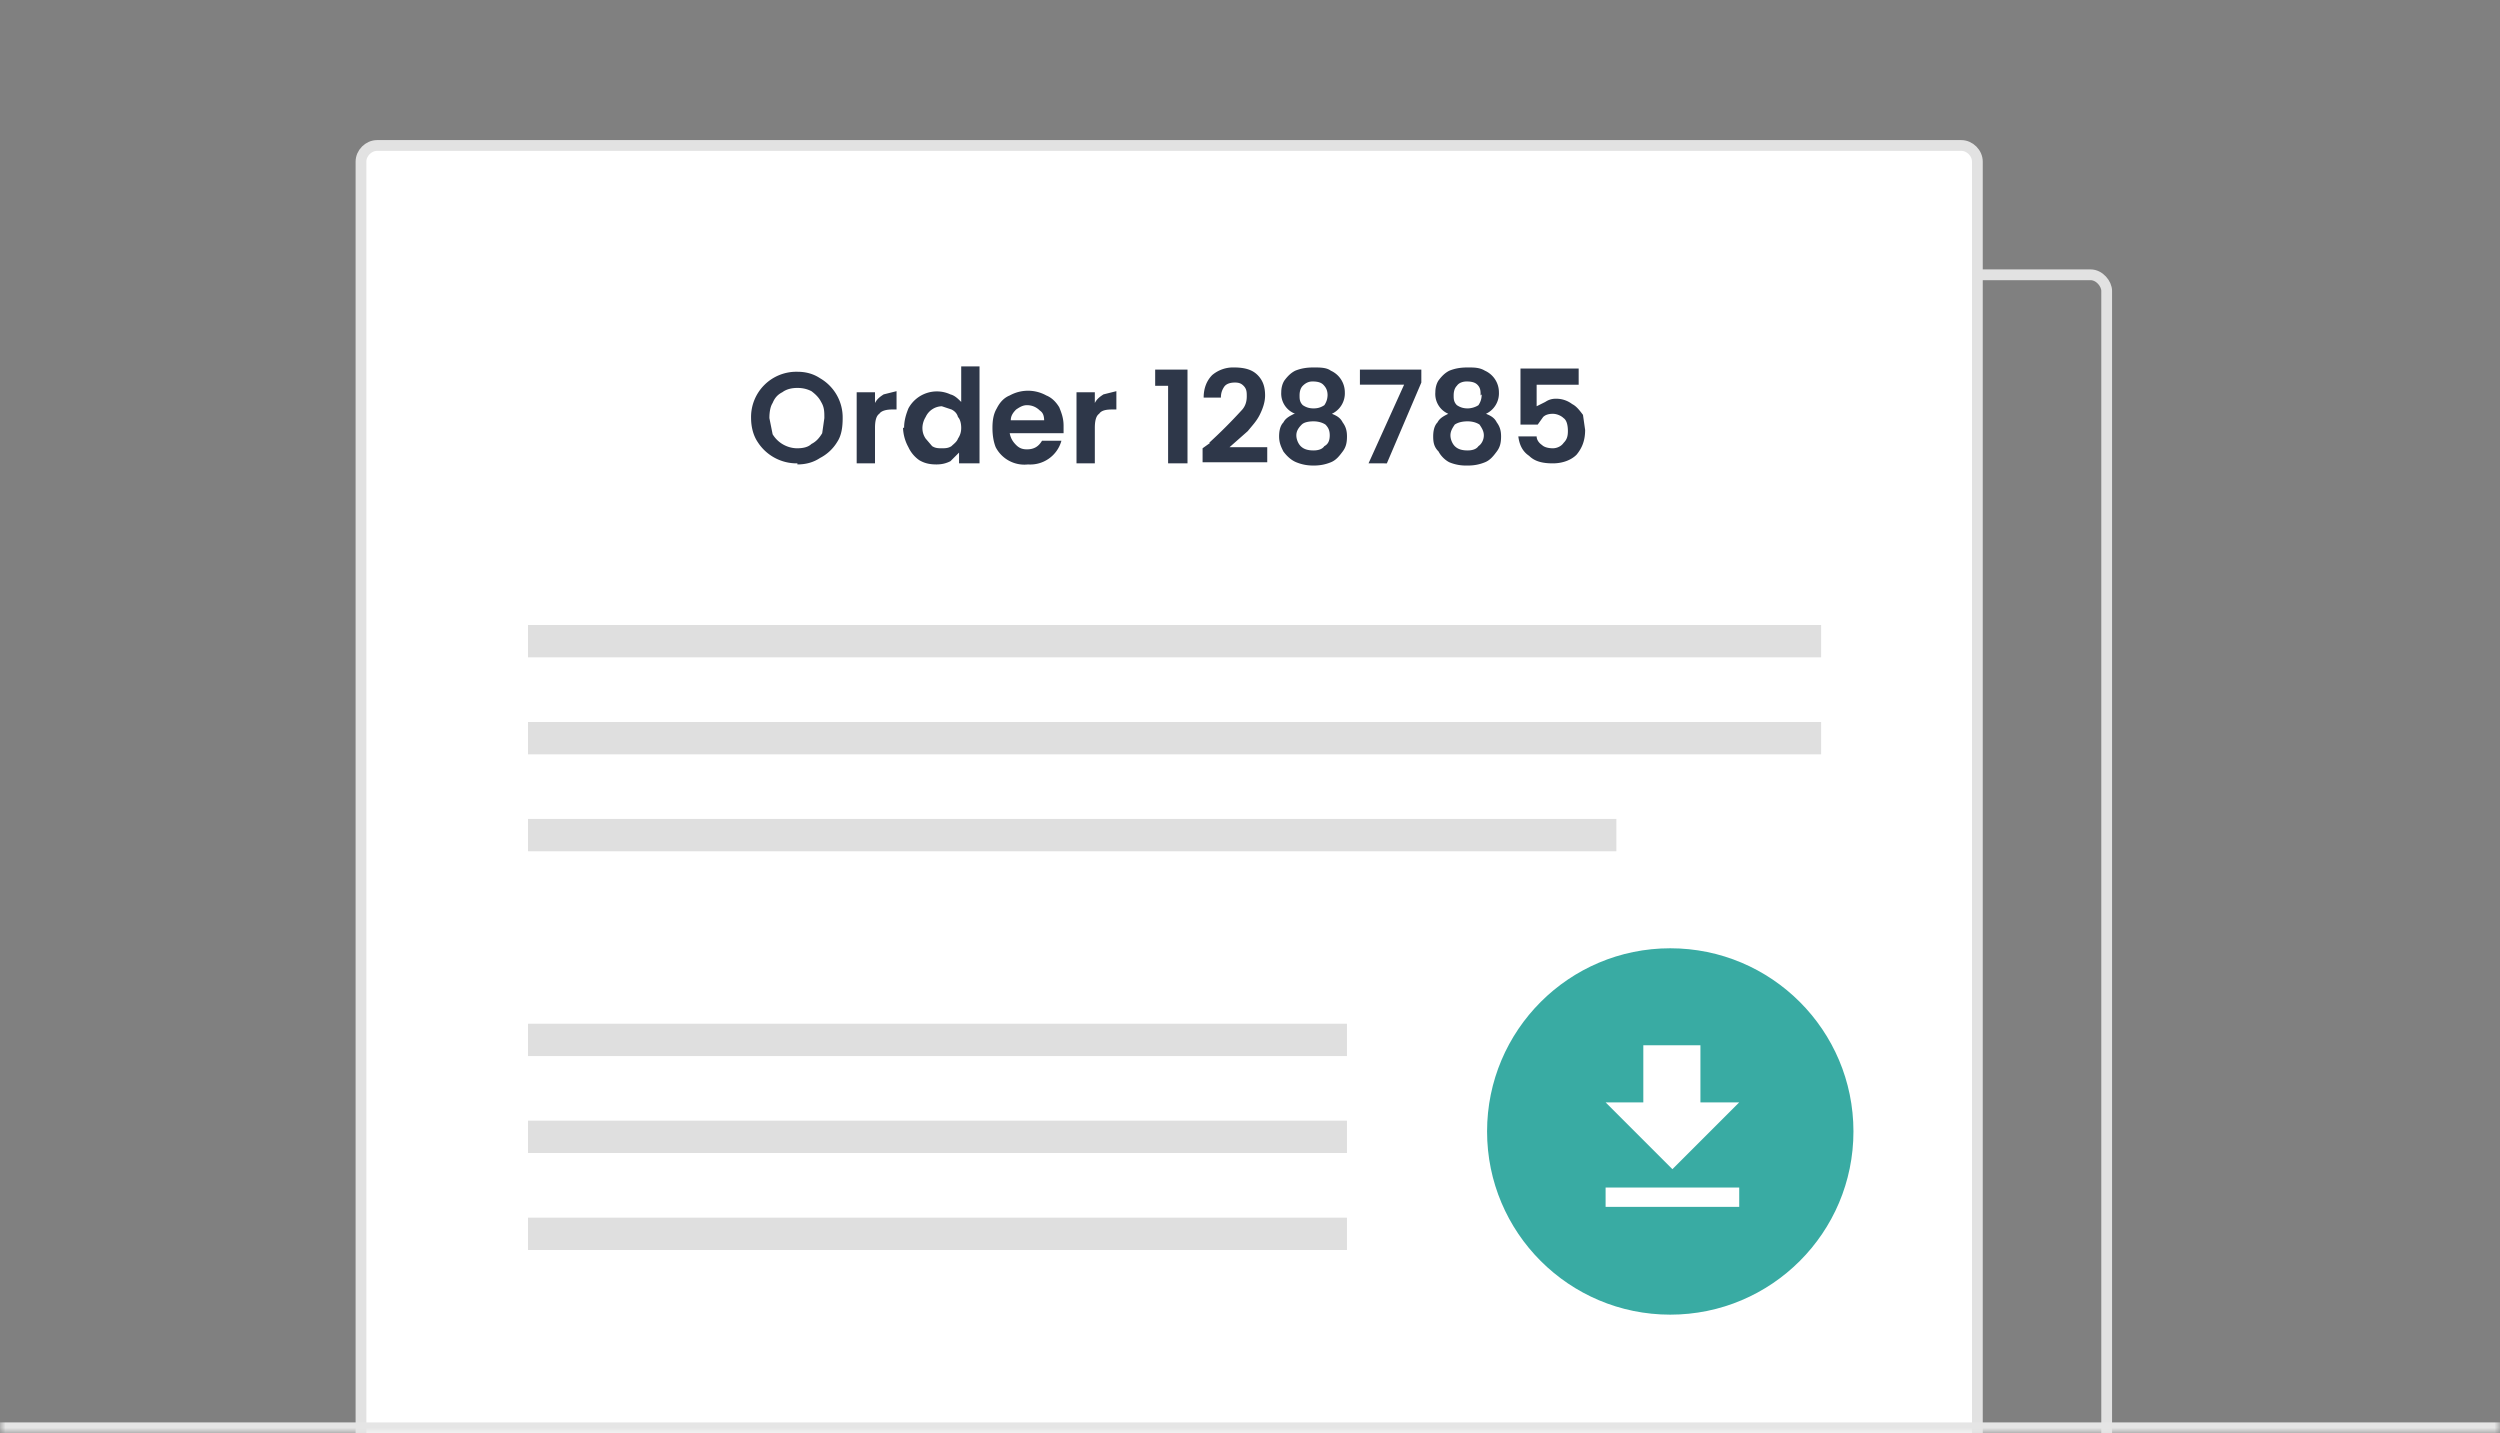 <svg xmlns="http://www.w3.org/2000/svg" width="232" height="133" fill="none"><rect width="100%" height="100%" fill="#808080" stroke="none"/><g clip-path="url(#a)"><mask id="b" fill="#fff"><path d="M0 2C0 .9.9 0 2 0h228a2 2 0 0 1 2 2v131H0V2Z"/></mask><rect width="150" height="114" x="45.5" y="25.5" stroke="#E2E2E2" rx="1.5"/><path fill="#fff" stroke="#E2E2E2" d="M33.5 15c0-.8.7-1.5 1.5-1.5h147c.8 0 1.5.7 1.5 1.5v121.5h-150V15Z"/><path fill="#2E3749" d="M74 43a4.3 4.3 0 0 1-3.7-2c-.4-.6-.6-1.4-.6-2.2a4.2 4.2 0 0 1 4.3-4.3c.8 0 1.5.2 2.1.6a4.2 4.2 0 0 1 2.1 3.7c0 .8-.1 1.6-.5 2.2a4 4 0 0 1-1.6 1.5c-.6.4-1.3.6-2.1.6Zm0-1.4c.5 0 1-.1 1.3-.4.4-.2.7-.5 1-1l.2-1.4c0-.6 0-1-.3-1.5-.2-.4-.5-.7-.9-1-.4-.2-.8-.3-1.3-.3s-1 .1-1.4.4c-.4.2-.7.5-.9 1-.2.3-.3.8-.3 1.4l.3 1.5a2.7 2.7 0 0 0 2.2 1.3Zm7.2-4.2c.2-.4.5-.6.8-.8l1.2-.3V38h-.4c-.5 0-1 .1-1.2.4-.3.2-.4.7-.4 1.3V43h-1.7v-6.6h1.7v1Zm2.7 2.3c0-.7.2-1.3.4-1.8a3 3 0 0 1 3.9-1.3c.4.1.7.4 1 .7V34h1.7V43H89v-1l-.8.8c-.4.2-.8.3-1.3.3-.6 0-1.1-.1-1.6-.4a3 3 0 0 1-1-1.2 4 4 0 0 1-.5-1.8Zm5.3 0c0-.4-.1-.8-.3-1-.1-.4-.4-.6-.6-.7l-.9-.3a1.7 1.7 0 0 0-1.5 1 2 2 0 0 0-.3 1c0 .4.1.7.3 1l.6.7c.3.2.6.2.9.2.3 0 .6 0 .9-.2.2-.2.5-.4.6-.7.2-.3.3-.6.3-1Zm9.5-.2v.7h-5c.1.5.3.8.6 1.1.3.3.6.4 1 .4.7 0 1.1-.3 1.4-.8h1.8a3 3 0 0 1-3.1 2.2 3 3 0 0 1-3-1.6c-.2-.5-.3-1.1-.3-1.8s.1-1.3.4-1.8c.3-.6.7-1 1.2-1.2a3.5 3.5 0 0 1 3.4 0c.5.2.9.6 1.2 1.1.2.5.4 1 .4 1.7Zm-1.8-.4c0-.5-.1-.8-.4-1-.3-.3-.7-.5-1.2-.5-.4 0-.7.2-1 .4-.3.3-.5.6-.5 1h3.1Zm4.7-1.7c.2-.4.5-.6.8-.8l1.2-.3V38h-.4c-.6 0-1 .1-1.2.4-.3.2-.4.7-.4 1.3V43h-1.7v-6.6h1.7v1Zm5.6-1.6v-1.5h3V43h-1.8v-7.2h-1.2Zm5 5.3a46.7 46.7 0 0 0 3-3c.4-.4.5-.9.5-1.3s0-.7-.3-1c-.2-.2-.4-.3-.8-.3s-.8.1-1 .4c-.2.3-.3.6-.3 1h-1.6c0-.9.3-1.6.8-2.1a3 3 0 0 1 2-.7c1 0 1.7.2 2.2.7.5.5.7 1.1.7 1.9 0 .6-.2 1.2-.5 1.8-.3.6-.7 1-1.1 1.5l-1.7 1.5h3.5v1.4h-6v-1.3l.7-.5Zm8-2.7a2 2 0 0 1-1.3-2c0-.4.1-.8.3-1.1.3-.4.6-.7 1-.9.5-.2 1-.3 1.7-.3.6 0 1.2 0 1.6.3a2.2 2.2 0 0 1 1.3 2 2.1 2.1 0 0 1-1.2 2c.5.2.8.4 1 .8.3.4.4.8.4 1.3 0 .6-.1 1-.4 1.4-.3.4-.6.8-1.1 1a4 4 0 0 1-1.6.3 4 4 0 0 1-1.6-.3c-.5-.2-.9-.6-1.2-1-.2-.4-.4-.8-.4-1.4 0-.5.1-1 .4-1.3.2-.4.6-.6 1-.8Zm3-1.7c0-.4-.1-.7-.4-1-.2-.2-.5-.3-1-.3-.3 0-.6.1-.9.4-.2.2-.3.5-.3.9 0 .3 0 .6.3.9.3.2.6.3 1 .3s.7-.1 1-.3c.2-.3.3-.6.3-1Zm-1.3 2.4c-.5 0-.9.1-1.1.3-.3.3-.5.6-.5 1s.2.8.4 1c.3.3.7.4 1.2.4.4 0 .8-.1 1-.4.4-.2.5-.6.5-1s-.1-.7-.4-1c-.3-.2-.7-.3-1.1-.3Zm10-3.6-3.2 7.5H127l3.3-7.3h-4.1v-1.4h5.7v1.2Zm2.5 2.9a2 2 0 0 1-1.2-2c0-.4.1-.8.3-1.1.3-.4.6-.7 1-.9.5-.2 1-.3 1.7-.3.6 0 1.1 0 1.6.3a2.2 2.2 0 0 1 1.3 2 2.1 2.1 0 0 1-1.2 2c.5.2.8.4 1 .8.3.4.4.8.4 1.3 0 .6-.1 1-.4 1.4-.3.4-.6.8-1.1 1a4 4 0 0 1-1.6.3 4 4 0 0 1-1.7-.3c-.4-.2-.8-.6-1-1-.4-.4-.5-.8-.5-1.4 0-.5.1-1 .4-1.3.2-.4.6-.6 1-.8Zm3-1.7c0-.4 0-.7-.3-1-.2-.2-.5-.3-1-.3-.3 0-.7.1-.9.4-.2.2-.3.5-.3.9 0 .3 0 .6.3.9.3.2.6.3 1 .3.3 0 .7-.1 1-.3.2-.3.3-.6.3-1Zm-1.2 2.4c-.5 0-.9.1-1.2.3-.2.3-.4.6-.4 1s.2.8.4 1c.3.3.7.4 1.2.4.4 0 .8-.1 1-.4.3-.2.5-.6.5-1s-.2-.7-.4-1c-.3-.2-.7-.3-1.1-.3Zm10.3-3.4h-3.9v2l.8-.4c.3-.2.6-.3 1-.3.6 0 1.1.2 1.5.5.4.2.7.6 1 1l.2 1.4c0 1-.3 1.7-.8 2.3-.5.5-1.3.8-2.2.8-1 0-1.7-.2-2.2-.7-.6-.4-.9-1-1-1.8h1.7c0 .3.2.6.5.8.2.2.6.3 1 .3s.8-.2 1-.5c.3-.3.4-.6.4-1.1 0-.5-.1-1-.4-1.2-.2-.2-.6-.4-1-.4s-.7.1-.9.3l-.5.7h-1.6v-5.2h5.4v1.5Z"/><circle cx="155" cy="105" r="17" fill="#39ABA3"/><path fill="#fff" d="M161.4 102.3h-3.6V97h-5.3v5.3H149l6.2 6.2 6.2-6.2Zm-12.4 8v1.7h12.4v-1.8H149Z"/><path fill="#DFDFDF" d="M49 58h120v3H49zM49 67h120v3H49zM49 76h101v3H49zM49 95h76v3H49zM49 104h76v3H49zM49 113h76v3H49z"/></g><path fill="#E5E5E5" d="M0 0h232H0Zm232 134H0v-2h232v2ZM0 133V0v133ZM232 0v133V0Z" mask="url(#b)"/><defs><clipPath id="a"><path fill="#fff" d="M0 2C0 .9.9 0 2 0h228a2 2 0 0 1 2 2v131H0V2Z"/></clipPath></defs></svg>